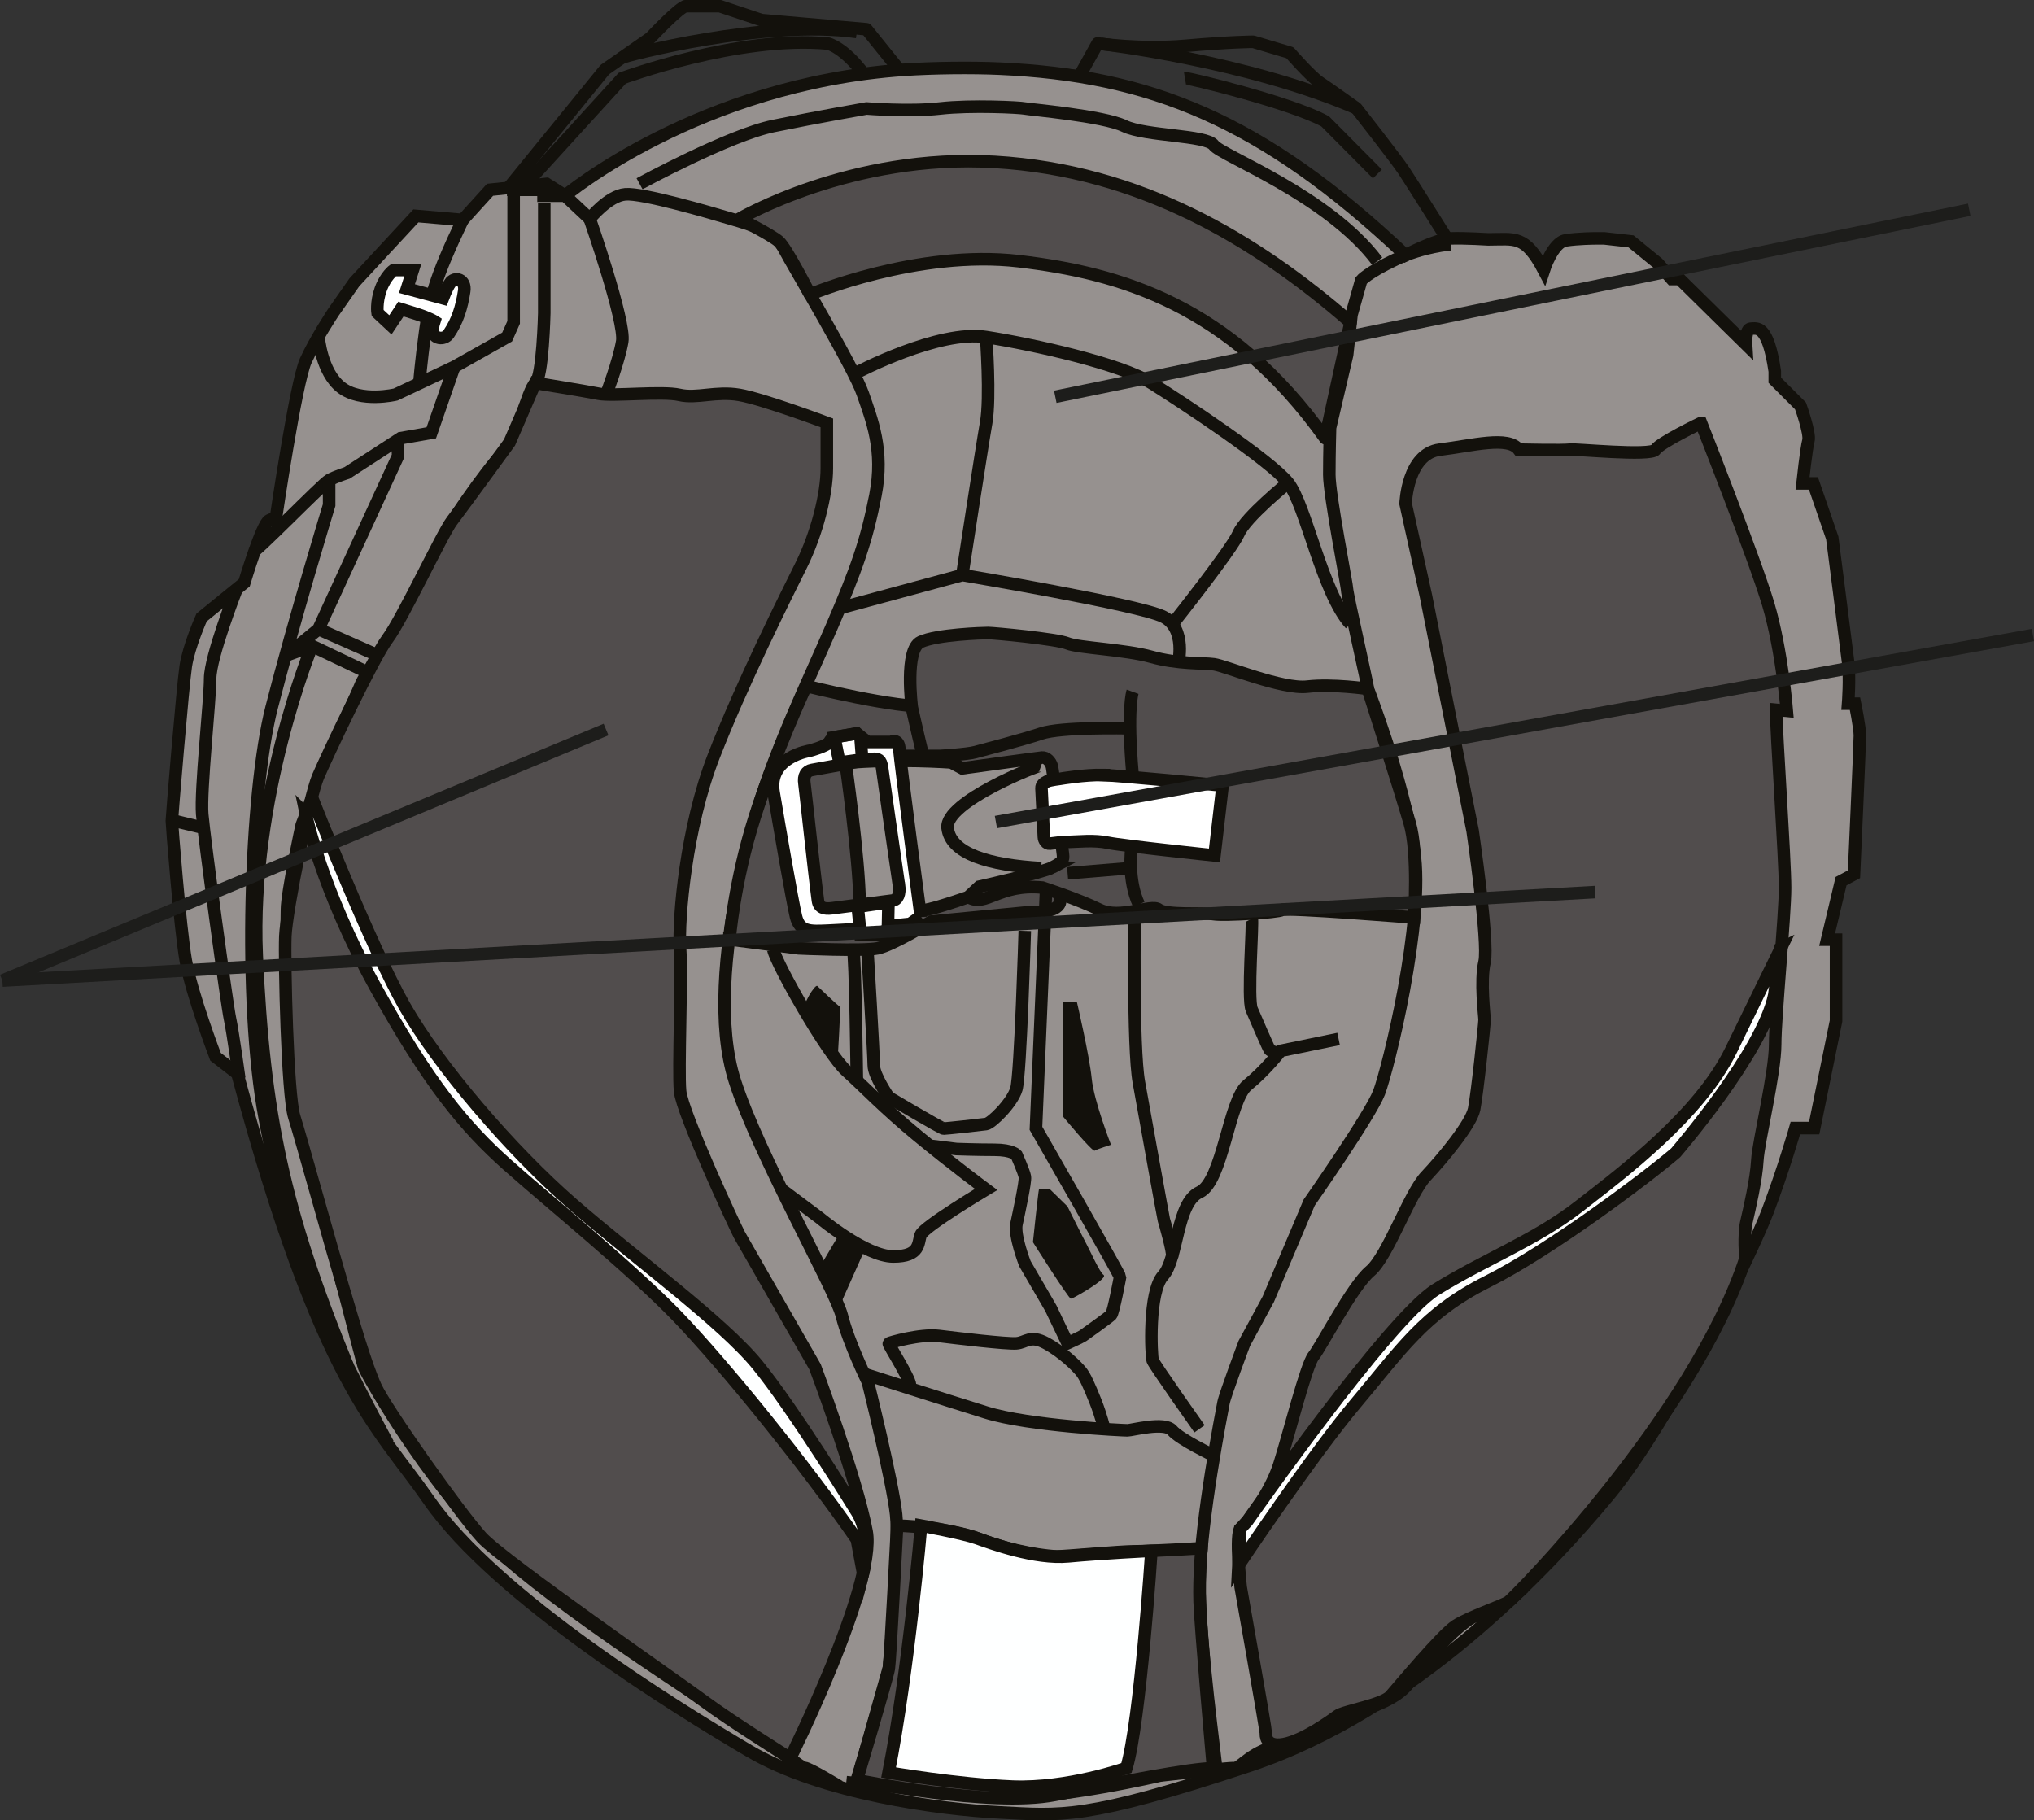 <?xml version="1.0" encoding="UTF-8"?>
<svg id="Layer_2" data-name="Layer 2" xmlns="http://www.w3.org/2000/svg" viewBox="0 0 162.04 145">
  <rect x="0" y="0" width="162.04" height="145" fill="#333333" stroke="none"/>
  <defs>
    <style>
      .cls-1 {
        fill: #13110c;
      }

      .cls-2 {
        fill: #fff;
      }

      .cls-3 {
        fill: #feffff;
      }

      .cls-4 {
        stroke: #1d1d1b;
      }

      .cls-4, .cls-5 {
        stroke-miterlimit: 10;
      }

      .cls-4, .cls-5, .cls-6 {
        fill: none;
      }

      .cls-7 {
        fill: #96918f;
      }

      .cls-5, .cls-6 {
        stroke: #13110c;
      }

      .cls-8 {
        fill: #514d4d;
      }

      .cls-6 {
        stroke-linecap: round;
        stroke-linejoin: round;
      }
    </style>
  </defs>
  <g id="Layer_4" data-name="Layer 4">
    <g>
      <path class="cls-6" d="m40.2,15.35l7.98-9.8,3.63-2.53s2.37-2.53,2.84-2.53h2.69l3.32,1.11,8.37.73,2.97,3.69c.3-.08,7.5-.73,13.98.07l1.46-2.63s3.4.51,7.03.19c3.63-.32,5.37-.32,5.37-.32l2.92.87s1.66,1.9,2.37,2.37c.71.47,2.92,2.05,2.92,2.05,0,0,3.16,4.03,3.79,4.98.63.95,3.71,5.85,3.71,5.85"/>
      <path class="cls-7" d="m36.89,17.49l2.15-2.37,4.5-.47,1.48.94s10.61-8.89,26.99-10.03c2.35-.16,5.45-.19,7.63-.09,11.89.53,20.89,4.05,32.33,14.86,0,0,2.49-1.3,3.6-1.34,1.11-.04,3,.08,3,.08,2.13,0,2.92-.39,4.42,2.45,0,0,.71-2.21,1.74-2.37,1.03-.16,2.37-.16,2.37-.16h.71l2.13.24,2.13,1.74,1.11,1.26h.63l5.29,5.21s-.08-1.26.39-1.26,1.34-.4,1.9,3.4v.71l2.05,2.05s.79,2.21.63,2.77c-.16.55-.47,3.4-.47,3.4h.87l1.5,4.35s1.11,8.61,1.26,9.88c.16,1.26,0,3.32,0,3.32h.55s.39,1.9.39,2.53-.47,11.06-.47,11.06l-1.03.55-1.11,4.66h.71v6.48l-1.74,8.53h-1.5s-.95,3.32-2.21,6.64c-1.26,3.32-7.74,16.67-12.64,22.6-4.9,5.93-15.56,17.22-28.68,21.57-13.12,4.35-15.01,3.95-19.83,3.71-4.82-.24-14.22-1.5-19.99-4.9-5.77-3.4-20.16-12.26-25.52-19.99-4.11-5.93-8.54-9.01-15.25-33.97l-1.74-1.34s-1.9-4.98-2.37-7.66c-.47-2.69-1.11-10.9-1.11-11.14s.87-10.75,1.11-12.33c.24-1.58,1.26-3.87,1.26-3.87l3.4-2.76s1.42-4.74,1.98-4.98l.55-.24s1.58-10.74,2.37-12.48c.79-1.74,2.21-3.87,2.21-3.87l1.66-2.37,4.9-5.29,3.71.32Z"/>
      <path class="cls-5" d="m36.89,17.49l2.15-2.37,4.5-.47,1.48.94s10.61-8.89,26.99-10.03c2.35-.16,5.45-.19,7.63-.09,11.89.53,20.89,4.05,32.33,14.86,0,0,2.49-1.3,3.6-1.34,1.11-.04,3,.08,3,.08,2.13,0,2.92-.39,4.42,2.45,0,0,.71-2.21,1.74-2.37,1.03-.16,2.37-.16,2.37-.16h.71l2.13.24,2.13,1.74,1.11,1.26h.63l5.29,5.21s-.08-1.26.39-1.26,1.34-.4,1.9,3.4v.71l2.05,2.05s.79,2.21.63,2.77c-.16.55-.47,3.4-.47,3.4h.87l1.5,4.35s1.11,8.61,1.26,9.88c.16,1.26,0,3.32,0,3.32h.55s.39,1.9.39,2.53-.47,11.06-.47,11.06l-1.03.55-1.11,4.66h.71v6.48l-1.74,8.53h-1.5s-.95,3.32-2.21,6.64c-1.26,3.32-7.74,16.67-12.64,22.6-4.9,5.93-15.56,17.22-28.68,21.57-13.12,4.35-15.01,3.95-19.83,3.71-4.82-.24-14.22-1.5-19.99-4.9-5.77-3.4-20.16-12.26-25.52-19.99-4.11-5.93-8.54-9.01-15.25-33.97l-1.74-1.34s-1.9-4.98-2.37-7.66c-.47-2.69-1.11-10.9-1.11-11.14s.87-10.75,1.11-12.33c.24-1.58,1.26-3.87,1.26-3.87l3.4-2.76s1.42-4.74,1.98-4.98l.55-.24s1.58-10.74,2.37-12.48c.79-1.74,2.21-3.87,2.21-3.87l1.66-2.37,4.9-5.29,3.71.32Z"/>
      <path class="cls-5" d="m40.39,15.12h2.91v.47h1.72l1.96,1.84s1.48-1.84,2.84-1.95c1.36-.12,6.64,1.42,8.42,1.95,1.78.53,3.5,1.01,4.21,2.37.71,1.36,5.57,9.48,6.28,11.55.71,2.07,1.72,4.5,1.01,8.12-.71,3.61-1.48,5.81-3.44,10.37-1.96,4.56-4.44,9.54-6.16,15.35-.45,1.52-.91,3.28-1.3,5.16-1.1,5.25-1.7,11.39-.3,15.76,1.9,5.93,8,16.59,8.53,18.72.53,2.13,2.07,5.27,2.07,5.27,0,0,1.96,7.88,2.25,10.55.3,2.67-.53,12.09-.59,12.27-.06.18-2.55,9.07-2.55,9.07"/>
      <path class="cls-5" d="m96.87,140.85c.06-.18-1.36-10.01-1.3-14.87.06-4.86,1.78-13.57,1.9-14.22.12-.65,1.66-4.74,1.66-4.74l1.91-3.52,3.09-7.3.17-.4s4.84-6.91,5.56-8.75c.71-1.84,3.67-13.75,2.79-19.32-.95-5.95-3.66-12.74-3.67-12.86-.06-.47-1.66-7.53-1.66-7.88s-1.42-7.52-1.42-9.18.06-3.73.06-3.73l1.36-5.81.35-3.2.77-2.73s.47-.59,2.72-1.66c2.25-1.07,4.43-1.22,4.43-1.22"/>
      <path class="cls-5" d="m49.57,4.59c.2-.14,11.34-3.07,18.69-2.04"/>
      <path class="cls-5" d="m87.74,3.5s11.56,1.34,20.33,5.13"/>
      <path class="cls-5" d="m94.4,6.23c.24-.04,8.43,1.94,11.17,3.44l4.16,4.19"/>
      <path class="cls-5" d="m41.47,15.12l8.1-8.89s9.28-3.43,16.39-2.76c0,0,1.26.28,2.85,2.42"/>
      <path class="cls-5" d="m43.36,16.18v8.77s-.12,5.1-.71,5.57c-.59.47-1.67,5.02-2.26,5.29-.58.28-4.26,5.25-4.73,6.56-.47,1.3-4.27,7.94-4.27,7.94,0,0-2.49,3.79-2.61,4.15-.12.36-2.72,6.04-2.72,6.04l-2.02,5.21s-1.18,5.38-1.18,6.78-.36,12.65.95,16.92c1.3,4.27,4.98,18.96,5.21,19.55.24.59,5.81,10.66,12.44,16.12,6.64,5.45,18.37,12.8,18.72,12.92.36.12,3.56,2.84,3.91,2.84s2.78,1.48,2.78,1.48"/>
      <path class="cls-5" d="m67.42,141.98s8.65.89,12.8,1.13c4.15.24,12.21-1.66,12.21-1.66,0,0,5.44-.63,5.92-.59.48.03,1.35-1.43,3.91-1.9,2.57-.47,3.91-2.13,4.27-2.25.36-.12,4.27-.71,5.69-2.61s4.01-5.01,5.92-5.69c1.91-.67,2.78-1.48,3.26-1.95"/>
      <path class="cls-8" d="m135.5,33.7s-3.26,1.57-3.61,2.12c-.36.55-6.52-.08-6.87,0-.35.08-4.03,0-4.03,0-.83-1.11-3.67-.32-6.28,0-2.61.32-2.73,4.31-2.73,4.31l1.62,7.35,3.72,18.72s1.3,8.89.95,10.43c-.36,1.54,0,4.27,0,4.62s-.59,5.93-.83,7.11c-.24,1.19-2.49,3.91-3.83,5.33-1.35,1.42-3.04,6.4-4.46,7.58-1.42,1.19-3.91,6.04-4.5,6.75-.59.71-2.01,6.4-2.73,8.65-.71,2.25-2.61,4.74-3.08,5.1-.47.36,0,4.68,0,4.68,0,0,2.01,11.32,2.01,11.67,0,0-.12,1.11,1.42.83,1.54-.28,3.75-1.86,4.27-2.25.51-.39,3.6-.87,4.23-1.58.63-.71,4.11-4.9,5.21-5.61,1.11-.71,3.71-1.58,4.19-1.9.47-.32,14.7-14.69,18.88-27.34,0,0-.16-1.9.08-2.92.24-1.03.79-3.4.87-4.9.08-1.5,1.42-6.95,1.42-9.24s.79-10.19.79-12.48c0-2.29-.71-12.36-.71-14.18l.85.08s-.38-4.78-1.48-8.49c-1.11-3.71-5.35-14.44-5.35-14.44"/>
      <path class="cls-5" d="m135.5,33.7s-3.26,1.57-3.61,2.12c-.36.55-6.52-.08-6.87,0-.35.08-4.03,0-4.03,0-.83-1.11-3.67-.32-6.28,0-2.61.32-2.73,4.31-2.73,4.31l1.62,7.35,3.72,18.72s1.3,8.89.95,10.43c-.36,1.54,0,4.27,0,4.62s-.59,5.93-.83,7.11c-.24,1.19-2.49,3.91-3.83,5.33-1.35,1.42-3.04,6.4-4.46,7.58-1.42,1.19-3.91,6.04-4.5,6.75-.59.71-2.01,6.4-2.73,8.65-.71,2.25-2.61,4.74-3.08,5.1-.47.36,0,4.68,0,4.68,0,0,2.01,11.32,2.01,11.67,0,0-.12,1.11,1.42.83,1.54-.28,3.75-1.86,4.27-2.25.51-.39,3.6-.87,4.23-1.58.63-.71,4.11-4.9,5.21-5.61,1.11-.71,3.71-1.58,4.19-1.9.47-.32,14.7-14.69,18.88-27.34,0,0-.16-1.9.08-2.92.24-1.03.79-3.4.87-4.9.08-1.5,1.42-6.95,1.42-9.24s.79-10.19.79-12.48c0-2.29-.71-12.36-.71-14.18l.85.08s-.38-4.78-1.48-8.49c-1.11-3.71-5.35-14.44-5.35-14.44Z"/>
      <path class="cls-3" d="m141.86,75.56s-1.47,3-3.93,8.06c-2.53,5.21-8.69,9.8-12.13,12.48-3.44,2.69-7.62,4.27-11.42,6.64-3.79,2.37-15.02,18.45-15.02,18.45l-.55.59-.15,2.93s5.92-8.85,9.39-12.96c3.48-4.11,5.37-7.11,10.43-9.64,5.06-2.53,12.8-8.37,15.01-10.27,0,0,6.91-7.98,7.86-12.57l.49-3.7Z"/>
      <path class="cls-5" d="m141.86,75.56s-1.47,3-3.93,8.06c-2.53,5.21-8.69,9.8-12.13,12.48-3.44,2.69-7.62,4.27-11.42,6.64-3.79,2.37-15.02,18.45-15.02,18.45l-.55.59-.15,2.93s5.92-8.85,9.39-12.96c3.48-4.11,5.37-7.11,10.43-9.64,5.06-2.53,12.8-8.37,15.01-10.27,0,0,6.91-7.98,7.86-12.57l.49-3.7Z"/>
      <path class="cls-8" d="m62.94,140.09s6.88-13.81,6.1-18.08c-.79-4.27-4.11-13.12-4.11-13.12,0,0-5.73-9.99-6.03-10.52-.29-.54-4.56-9.7-4.72-11.44-.16-1.74.16-9.01,0-11.38-.16-2.37.47-9.64,2.69-15.33,2.21-5.69,5.69-12.64,6.95-15.17,1.26-2.53,2.05-5.69,2.05-7.74v-3.62s-5.1-1.91-6.97-2.23-3.39.32-4.77,0c-1.38-.32-5.33.13-6.43-.09-1.11-.22-5.06-.86-5.06-.86l-2.05,4.74s-3.79,5.21-4.58,6.24c-.79,1.03-3.95,7.82-5.14,9.4-1.18,1.58-4.82,9.32-5.53,10.98-.71,1.66-2.53,10.67-2.61,12.72-.08,2.05.16,12.64.71,14.38.55,1.74,3,10.59,3.87,13.51.87,2.92,1.82,6.24,2.61,7.98.79,1.74,6.71,10.11,8.45,12.01,1.74,1.9,15.88,11.69,17.78,13.11,1.9,1.42,6.78,4.49,6.78,4.49"/>
      <path class="cls-5" d="m62.94,140.09s6.88-13.81,6.1-18.08c-.79-4.27-4.11-13.12-4.11-13.12,0,0-5.73-9.99-6.03-10.52-.29-.54-4.56-9.7-4.72-11.44-.16-1.74.16-9.01,0-11.38-.16-2.37.47-9.64,2.69-15.33,2.21-5.69,5.69-12.64,6.95-15.17,1.26-2.53,2.05-5.69,2.05-7.74v-3.62s-5.1-1.91-6.97-2.23-3.39.32-4.77,0c-1.38-.32-5.33.13-6.43-.09-1.11-.22-5.06-.86-5.06-.86l-2.05,4.74s-3.79,5.21-4.58,6.24c-.79,1.03-3.95,7.82-5.14,9.4-1.18,1.58-4.82,9.32-5.53,10.98-.71,1.66-2.53,10.67-2.61,12.72-.08,2.05.16,12.64.71,14.38.55,1.74,3,10.59,3.87,13.51.87,2.92,1.82,6.24,2.61,7.98.79,1.74,6.71,10.11,8.45,12.01,1.74,1.9,15.88,11.69,17.78,13.11,1.9,1.42,6.78,4.49,6.78,4.49Z"/>
      <path class="cls-5" d="m46.98,17.43s2.86,8.2,2.59,9.78-1.28,4.23-1.28,4.23"/>
      <path class="cls-3" d="m24.37,64.89s1.22,5.91,5.49,13.66c4.27,7.75,7.17,11.23,10.54,14.23,3.37,3,10,8.37,13.64,12.17,3.63,3.79,9.95,11.54,14.22,17.7l.5,2.69s.75-2.91-.5-4.9c0,0-5.06-8.22-7.9-11.69-2.84-3.48-9.8-8.53-14.71-12.8-4.92-4.27-10.73-11.06-13.41-15.78-2.69-4.72-7.36-16.55-7.36-16.55l-.5,1.28Z"/>
      <path class="cls-5" d="m24.37,64.89s1.22,5.91,5.49,13.66c4.27,7.75,7.17,11.23,10.54,14.23,3.37,3,10,8.37,13.64,12.17,3.63,3.79,9.95,11.54,14.22,17.7l.5,2.69s.75-2.91-.5-4.9c0,0-5.06-8.22-7.9-11.69-2.84-3.48-9.8-8.53-14.71-12.8-4.92-4.27-10.73-11.06-13.41-15.78-2.69-4.72-7.36-16.55-7.36-16.55l-.5,1.28Z"/>
      <path class="cls-5" d="m68.83,109.45s6.29,2.01,9.73,3.08c3.44,1.07,10.9,1.42,11.26,1.42s2.96-.71,3.56,0c.59.71,3.33,2.02,3.33,2.02"/>
      <path class="cls-5" d="m95.56,113.83s-3.61-5.1-3.73-5.45c-.12-.36-.36-5.45.83-6.76,1.18-1.3,1.06-5.81,2.9-6.64,1.84-.83,2.34-7.35,3.81-8.53,1.47-1.19,2.65-2.73,2.65-2.73l4.62-.95"/>
      <path class="cls-8" d="m58.12,74.84l5.51.71s5.1.24,6.28,0c1.19-.24,4.27-2.13,4.27-2.13l8-.77s1.96.12,2.25-.71c.29-.83.62-13.92.62-13.92v-.83l-.8-.85s-1.38-.1-3.08-.07c-.44,0-4.62-.26-7.11-.02-2.49.24-9.84-1.6-9.84-1.6,0,0-2.43,5.21-4.09,10.43-1.66,5.21-2.01,9.78-2.01,9.78"/>
      <path class="cls-5" d="m58.12,74.84l5.51.71s5.1.24,6.28,0c1.19-.24,4.27-2.13,4.27-2.13l8-.77s1.96.12,2.25-.71c.29-.83.62-13.92.62-13.92v-.83l-.8-.85s-1.38-.1-3.08-.07c-.44,0-4.62-.26-7.11-.02-2.49.24-9.84-1.6-9.84-1.6,0,0-2.43,5.21-4.09,10.43-1.66,5.21-2.01,9.78-2.01,9.78Z"/>
      <path class="cls-5" d="m61.61,75.66c.24,1.16,4.27,8.26,5.81,9.65,1.54,1.39,2.96,2.93,5.69,5.18,2.73,2.25,5.45,4.27,5.45,4.27,0,0-4.98,2.97-5.21,3.62-.24.65,0,1.72-2.19,1.72s-5.87-3.08-5.87-3.08l-3.04-2.27"/>
      <path class="cls-5" d="m50.95,14.64s7.11-3.87,10.66-4.6c3.56-.73,7.42-1.4,7.42-1.4,0,0,3.41.28,5.87,0,2.47-.28,6.38-.08,6.73,0,.36.08,6.28.59,7.94,1.4,1.66.81,6.55.71,7.13,1.53.58.82,9.11,4.02,13.02,9.24"/>
      <path class="cls-8" d="m58.91,17.43s8.87-5.22,20.36-4.53c11.5.68,20.72,6.16,28.32,12.78l-2.02,9.23c-7.6-10.64-16.34-13.15-24.4-14.1-8.06-.95-16.64,2.65-16.64,2.65,0,0-1.88-3.71-2.49-4.23-.6-.52-3.13-1.8-3.13-1.8"/>
      <path class="cls-6" d="m58.91,17.43s8.87-5.22,20.36-4.53c11.5.68,20.72,6.16,28.32,12.78l-2.02,9.23c-7.6-10.64-16.34-13.15-24.4-14.1-8.06-.95-16.64,2.65-16.64,2.65,0,0-1.88-3.71-2.49-4.23-.6-.52-3.13-1.8-3.13-1.8Z"/>
      <path class="cls-5" d="m68.25,29.69s6.52-3.44,10.31-2.84c3.79.59,10.7,2.13,13.17,3.67,2.47,1.54,9.46,6.16,10.89,7.94,1.42,1.78,2.71,8.77,4.97,11.26"/>
      <path class="cls-5" d="m66.88,48.46l9.79-2.65s14.1,2.37,16,3.32c1.9.95,1.18,3.79,1.18,3.79"/>
      <path class="cls-5" d="m78.56,26.85s.36,4.81,0,6.85c-.36,2.04-1.9,12.11-1.9,12.11"/>
      <path class="cls-8" d="m108.96,54.88s-2.79-.41-4.8-.18c-2.01.24-6.52-1.66-7.45-1.78-.93-.12-2.86,0-4.98-.59-2.12-.59-5.82-.71-6.68-1.07-.86-.36-5.9-.83-6.33-.83s-4.07.12-5.37.71c-1.3.59-.71,5.21-.71,5.21,0,0,3.12,14.26,4.5,15.11,1.38.85,2.44-1.09,5.9-.75,0,0,2.87.93,4.53,1.75,1.66.82,4.15-.47,4.74,0,.59.47,3.55.24,4.4.37.84.13,5.08-.13,5.44-.34.36-.21,10.51.61,10.51.61,0,0,.36-5.1-.36-7.55-.71-2.45-3.34-10.69-3.34-10.69"/>
      <path class="cls-5" d="m108.96,54.88s-2.79-.41-4.8-.18c-2.01.24-6.52-1.66-7.45-1.78-.93-.12-2.86,0-4.98-.59-2.12-.59-5.82-.71-6.68-1.07-.86-.36-5.9-.83-6.33-.83s-4.07.12-5.37.71c-1.3.59-.71,5.21-.71,5.21,0,0,3.12,14.26,4.5,15.11,1.38.85,2.44-1.09,5.9-.75,0,0,2.87.93,4.53,1.75,1.66.82,4.15-.47,4.74,0,.59.47,3.55.24,4.4.37.84.13,5.08-.13,5.44-.34.36-.21,10.51.61,10.51.61,0,0,.36-5.1-.36-7.55-.71-2.45-3.34-10.69-3.34-10.69Z"/>
      <path class="cls-5" d="m90.23,55.11s-.47,1.3,0,6.64"/>
      <path class="cls-5" d="m90.13,67.62s-.32,2.49.6,4.44"/>
      <line class="cls-5" x1="90.02" y1="69.16" x2="85.05" y2="69.57"/>
      <path class="cls-5" d="m102.62,38.46s-3.38,2.73-3.94,4.03c-.56,1.3-5.28,7.23-5.28,7.23"/>
      <path class="cls-5" d="m33.41,30.52s.12-1.6.47-4.15c.36-2.55.73-4.15,3-8.89"/>
      <path class="cls-2" d="m35.84,22.58c-.27.41-.56,1.18-.56,1.18l-2.86-.77.47-1.48h-1.53s-.65.47-1.03,1.54c-.38,1.07-.25,1.88-.25,1.88l1.02.95.84-1.26s.4.12,1.24.39c.98.31,1.42.59,1.42.59,0,0-.14.43-.13.74.03.65.91.79,1.27.27.71-1.04,1.04-2.11,1.24-3.41.15-.95-.74-1.24-1.16-.62"/>
      <path class="cls-5" d="m35.84,22.58c-.27.41-.56,1.18-.56,1.18l-2.86-.77.47-1.48h-1.53s-.65.47-1.03,1.54c-.38,1.07-.25,1.88-.25,1.88l1.02.95.84-1.26s.4.12,1.24.39c.98.31,1.42.59,1.42.59,0,0-.14.43-.13.74.03.65.91.79,1.27.27.71-1.04,1.04-2.11,1.24-3.41.15-.95-.74-1.24-1.16-.62Z"/>
      <path class="cls-5" d="m40.92,15.12v10.56l-.52,1.17-4.22,2.38-4.66,2.2s-2.77.67-4.35-.57c-1.58-1.24-1.79-4.02-1.79-4.02"/>
      <path class="cls-5" d="m19.98,44.09c.24.1,5.69-5.54,6.24-5.84.55-.3,1.42-.57,1.42-.57l4.27-2.77,2.45-.43,1.82-5.24"/>
      <polyline class="cls-5" points="31.71 35.04 31.71 36.33 25.37 50.12 22.82 52.21"/>
      <path class="cls-5" d="m26.22,38.25v1.99s-2.84,9.32-4.58,16.12c-1.74,6.8-2.29,23.41-.55,32.71,1.74,9.3,3.37,13.9,9.82,25.95"/>
      <path class="cls-5" d="m18.85,46.93s-2.11,5.4-2.11,7.13-.79,8.93-.63,10.82c.16,1.9,1.97,15.17,2.21,16.28.24,1.11.74,4.75.74,4.75"/>
      <line class="cls-5" x1="13.74" y1="65.36" x2="16.22" y2="65.96"/>
      <line class="cls-5" x1="25.37" y1="50.12" x2="30.09" y2="52.21"/>
      <polyline class="cls-5" points="22.82 52.21 24.86 51.46 28.91 53.39"/>
      <path class="cls-5" d="m24.86,51.46s-4.97,12.08-4.41,24.65c.56,12.57,2.16,20.32,7.28,32.79"/>
      <path class="cls-5" d="m90.02,58.02c-.38,0-5.48-.12-7.08.42-1.6.53-4.58,1.3-5.25,1.48-.67.18-2.78.3-2.78.3h-3.46"/>
      <path class="cls-7" d="m83.86,69.1c-.78.41-5.84,1.54-5.84,1.54l-.89.83s-2.55.89-3.44,1.03c-.89.14-5.2-.5-5.2-.5-.06-3.85-1.13-11.22-1.13-11.22,3.97-.36,8.42-.04,8.42-.04l.87.47s6.04-.83,6.37-.86c.33-.03.67.29.78.7.09.33.65,5.09.88,7.01.06.49-.05.63-.83,1.04"/>
      <path class="cls-5" d="m83.86,69.1c-.78.41-5.84,1.54-5.84,1.54l-.89.83s-2.55.89-3.44,1.03c-.89.14-5.2-.5-5.2-.5-.06-3.85-1.13-11.22-1.13-11.22,3.97-.36,8.42-.04,8.42-.04l.87.47s6.04-.83,6.37-.86c.33-.03.67.29.78.7.09.33.65,5.09.88,7.01.06.49-.05.63-.83,1.04Z"/>
      <path class="cls-5" d="m90.4,72.59s-.18,10.79.33,13.63c.51,2.84,1.94,10.78,1.99,10.96.06.18.75,2.6.66,2.9"/>
      <path class="cls-5" d="m82.95,60.98c-.18-.06-7.7,2.9-7.46,4.98.24,2.07,3.31,2.96,7.46,3.2"/>
      <path class="cls-5" d="m81.64,74.16s-.34,11.47-.67,12.6c-.34,1.13-1.99,2.73-2.41,2.79-.41.06-3.2.36-3.38.36s-4.38-2.49-4.38-2.49c0,0-1.19-1.72-1.19-2.55s-.51-9.2-.51-9.2"/>
      <path class="cls-5" d="m67.96,75.66c.18.31.3,10.25.3,10.25"/>
      <path class="cls-1" d="m64.1,80.52c-.24-.41.83-2.12,1.01-1.97s1.64,1.59,1.77,1.61c.13.02-.16,4.35-.16,4.35,0,0-2.19-3.26-2.61-3.99"/>
      <path class="cls-5" d="m83.34,70.81l-.81,19.08s6.7,11.67,6.7,11.85c0,0-.53,2.84-.71,3.02-.18.18-2.07,1.54-2.25,1.66-.18.12-1.22.59-1.22.59l-1.33-2.78-2.07-3.56s-.87-2.23-.67-3.16c.2-.93.73-3.38.67-3.75-.06-.38-.67-1.75-.67-1.75,0,0-.34-.41-1.76-.41s-3.02-.06-3.02-.06l-2.09-.26"/>
      <polygon class="cls-1" points="66.94 103.94 68.95 99.43 66.92 98.22 65.32 100.92 66.94 103.94"/>
      <path class="cls-1" d="m82.77,94.75c-.06.18-.48,4.21-.48,4.21,0,0,2.84,4.5,3.02,4.5s1.42-.77,1.6-.89c.18-.12,1.29-.83,1-1.01-.29-.18-1.06-1.9-1.36-2.46-.3-.56-1.51-2.99-1.51-2.99l-1.39-1.36h-.89Z"/>
      <path class="cls-1" d="m84.66,79.82v9.1s2.37,2.87,2.55,2.75c.18-.12,1.3-.47,1.3-.47,0,0-1.36-3.46-1.54-5.29-.18-1.82-1.18-6.09-1.18-6.09h-1.13Z"/>
      <path class="cls-2" d="m87.92,61.75c1.13.02,9.48.83,9.48.83l-.65,5.57s-7.35-.77-8.47-1.01c-1.13-.24-2.42-.08-3.13-.07-.44,0-1.09.08-1.52.14-.26.03-.46-.27-.47-.51,0-.19-.14-2.82-.19-3.9-.01-.28.21-.44.45-.55.24-.11,1.07-.21,1.07-.21,0,0,1.89-.33,3.43-.3"/>
      <path class="cls-5" d="m87.92,61.75c1.13.02,9.48.83,9.48.83l-.65,5.57s-7.35-.77-8.47-1.01c-1.13-.24-2.42-.08-3.13-.07-.44,0-1.09.08-1.52.14-.26.03-.46-.27-.47-.51,0-.19-.14-2.82-.19-3.9-.01-.28.21-.44.45-.55.24-.11,1.07-.21,1.07-.21,0,0,1.89-.33,3.43-.3Z"/>
      <path class="cls-2" d="m73.35,73l-.84.6-1.76.18-.18.69s-1.24-.06-2.01-.04c-.29,0-.45-.41-.45-.41,0,0-.73.06-2.15.12s-2.25.12-2.55-1.13c-.3-1.25-1.3-7.04-1.78-9.89-.47-2.84,2.91-3.32,2.91-3.32,0,0,1.35-.36,1.53-.69.18-.33.41-.38.41-.38l1.78-.3.85.68h1.87s.63-.34.67.57c.04.91,1.7,13.33,1.7,13.33m-1.74-2.5c-.38-2.61-1.28-8.83-1.34-9.34-.08-.65-.33-.77-.79-.69-.34.06-3.51.64-4.8.87-.44.08-.7.43-.59,1.12.08.55.75,6.87,1.07,9.28.08.6.53.69,1.09.62.43-.05,3.48-.45,4.86-.62.41-.05.61-.53.51-1.23"/>
      <path class="cls-5" d="m73.35,73l-.84.6-1.76.18-.18.69s-1.24-.06-2.01-.04c-.29,0-.45-.41-.45-.41,0,0-.73.06-2.15.12s-2.25.12-2.55-1.13c-.3-1.25-1.3-7.04-1.78-9.89-.47-2.84,2.91-3.32,2.91-3.32,0,0,1.35-.36,1.53-.69.18-.33.41-.38.41-.38l1.78-.3.85.68h1.87s.63-.34.67.57c.04.91,1.7,13.33,1.7,13.33Zm-1.74-2.5c-.38-2.61-1.28-8.83-1.34-9.34-.08-.65-.33-.77-.79-.69-.34.06-3.51.64-4.8.87-.44.08-.7.43-.59,1.12.08.55.75,6.87,1.07,9.28.08.6.53.69,1.09.62.43-.05,3.48-.45,4.86-.62.41-.05.61-.53.51-1.23Z"/>
      <polygon class="cls-5" points="66.47 58.73 66.88 60.75 68.69 60.5 68.55 58.73 68.25 58.43 66.47 58.73"/>
      <polygon class="cls-5" points="68.33 72.24 70.78 71.88 70.74 73.78 70.56 74.47 68.55 74.43 68.33 72.24"/>
      <path class="cls-5" d="m99.72,73.19c.12.23-.36,6.4,0,7.23.36.83,1.3,3.02,1.42,3.2.12.18,1.01.36,1.01.36"/>
      <path class="cls-5" d="m72.5,110.34c-.04-.59-1.76-3.26-1.7-3.32.06-.06,2.53-.77,3.99-.59,1.46.18,5.39.65,6.18.59.79-.06,1.08-.71,2.39,0,1.3.71,2.37,1.78,2.72,2.19.36.41.71,1.24,1.19,2.43.47,1.19.7,2.19.7,2.19"/>
      <path class="cls-8" d="m95.72,123.34s-4.16.25-5.34.25-5.45.4-6.16.4-3.4-.32-6.08-1.34c-2.69-1.03-6.67-1.11-6.67-1.11,0,0-.54,10.61-.66,11.38-.12.77-2.55,8.89-2.55,8.89,0,0,10.61,2.19,15.76,1.19,5.16-1.01,10.9-2.13,12.62-2.13,0,0-1.01-11.32-1.07-13.27-.06-1.96.15-4.24.15-4.24"/>
      <path class="cls-5" d="m95.72,123.34s-4.16.25-5.34.25-5.45.4-6.16.4-3.4-.32-6.08-1.34c-2.69-1.03-6.67-1.11-6.67-1.11,0,0-.54,10.61-.66,11.38-.12.77-2.55,8.89-2.55,8.89,0,0,10.61,2.19,15.76,1.19,5.16-1.01,10.9-2.13,12.62-2.13,0,0-1.01-11.32-1.07-13.27-.06-1.96.15-4.24.15-4.24Z"/>
      <path class="cls-3" d="m91.73,123.55s-.89,13.63-1.99,17.3c0,0-4.66,1.66-9.09,1.48-4.42-.18-9.86-1.12-9.86-1.12,1.6-8.14,2.59-19.67,2.59-19.67,0,0,3.31.6,4.44,1,1.13.4,4.65,1.7,7.3,1.45,2.65-.25,6.6-.44,6.6-.44"/>
      <path class="cls-5" d="m91.73,123.55s-.89,13.63-1.99,17.3c0,0-4.66,1.66-9.09,1.48-4.42-.18-9.86-1.12-9.86-1.12,1.6-8.14,2.59-19.67,2.59-19.67,0,0,3.31.6,4.44,1,1.13.4,4.65,1.7,7.3,1.45,2.65-.25,6.6-.44,6.6-.44Z"/>
    </g>
    <line class="cls-4" x1=".19" y1="78.12" x2="48.28" y2="58.12"/>
    <line class="cls-4" x1=".19" y1="78.12" x2="127.08" y2="71.07"/>
    <line class="cls-4" x1="84.07" y1="31.61" x2="156.88" y2="16.71"/>
    <line class="cls-4" x1="79.34" y1="65.49" x2="161.95" y2="50.59"/>
  </g>
</svg>